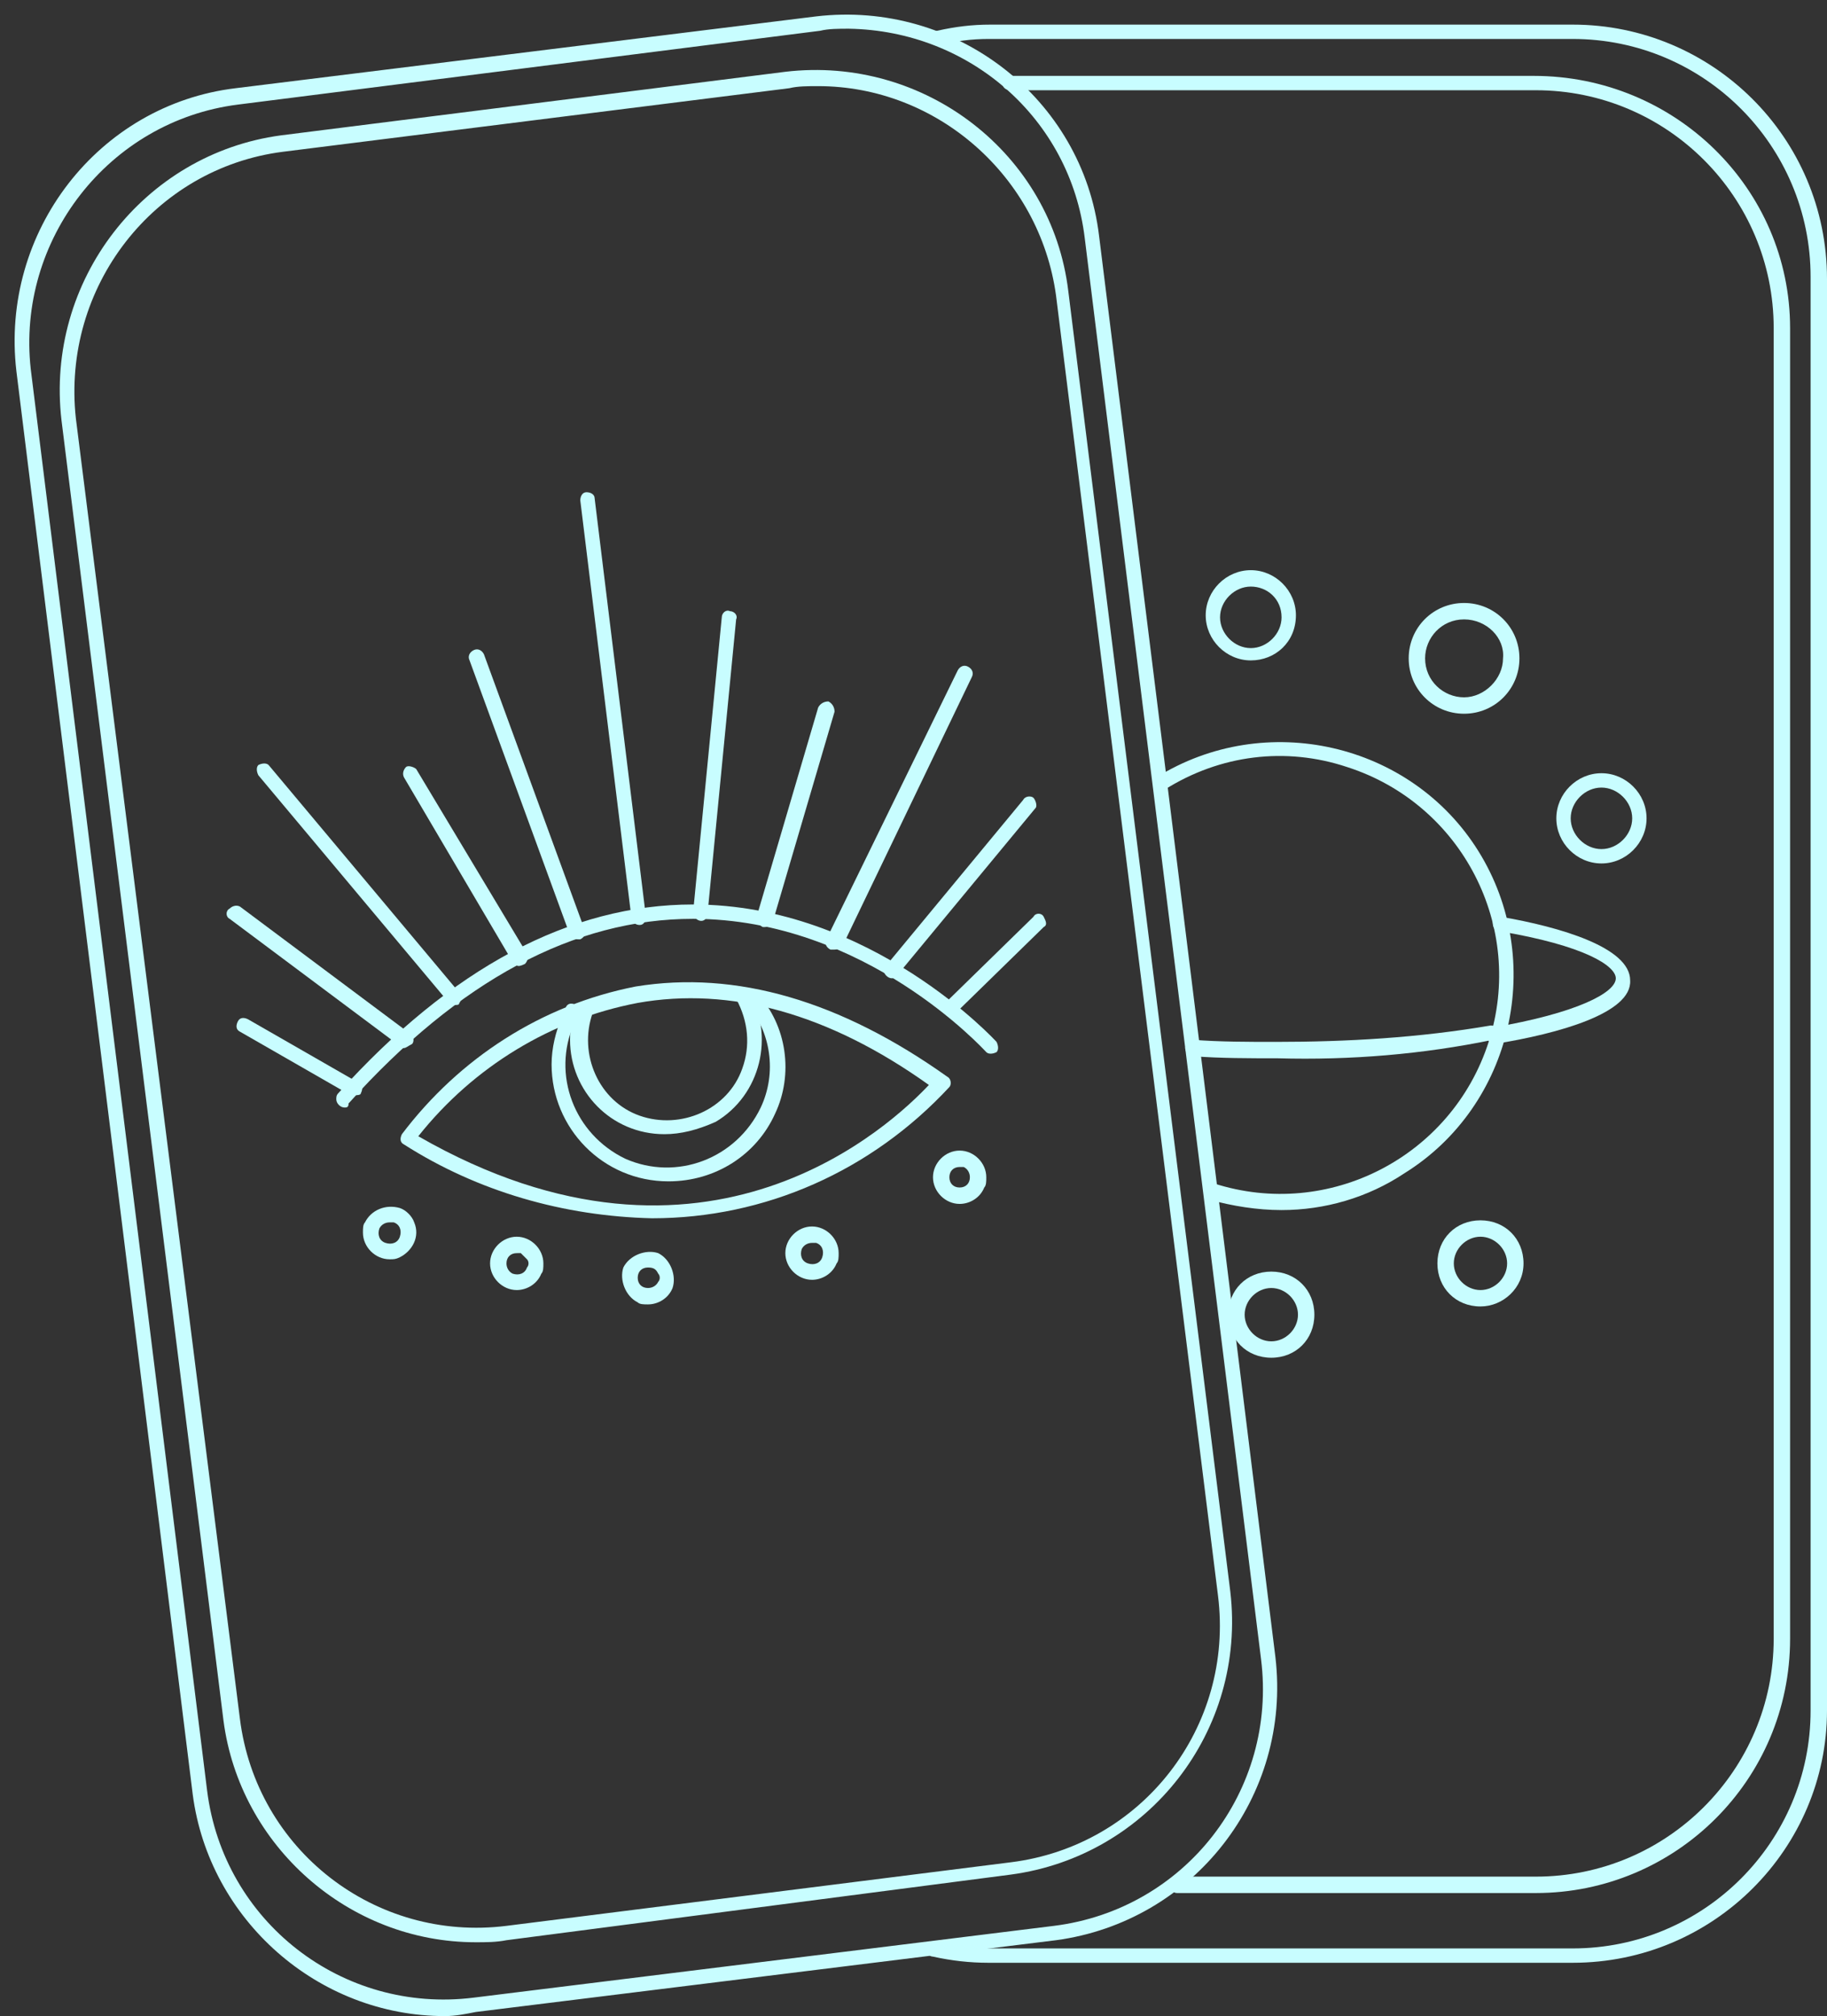 <?xml version="1.0" encoding="UTF-8" standalone="no"?> <svg xmlns="http://www.w3.org/2000/svg" xmlns:xlink="http://www.w3.org/1999/xlink" fill="#c8fdff" height="98.3" preserveAspectRatio="xMidYMid meet" viewBox="-0.7 -0.7 89.1 98.3" width="89.1" zoomAndPan="magnify"><rect x="-0.7" y="-0.7" width="89.1" height="98.3" fill="#333333" stroke="none"/> <g id="change1_1"> <path d="M76,95H47.5c-0.9,0-1.8-0.1-2.7-0.3c-0.2,0-0.3-0.2-0.3-0.4s0.2-0.3,0.4-0.3l0,0c0.8,0.2,1.7,0.3,2.5,0.3H76 c6.4,0,11.6-5.2,11.6-11.6V12.8c0-6.4-5.2-11.6-11.6-11.6H47.5c-0.8,0-1.6,0.1-2.4,0.3c-0.2,0-0.4-0.1-0.4-0.3s0.1-0.4,0.3-0.4 c0.9-0.2,1.7-0.3,2.6-0.3H76c6.8,0,12.4,5.5,12.4,12.4v69.8C88.4,89.4,82.9,95,76,95z"></path> <path d="M74.2,91.6H56.7c-0.2,0-0.4-0.2-0.4-0.4s0.2-0.4,0.4-0.4h17.5c6.4,0,11.6-5.2,11.6-11.6V15.3c0-6.4-5.2-11.6-11.6-11.6 H49.4c-0.3,0-0.5,0-0.8,0c-0.2,0-0.4-0.1-0.4-0.3c0-0.2,0.1-0.4,0.3-0.4c0,0,0,0,0,0c0.3,0,0.5,0,0.8,0h24.8 C81,3,86.6,8.5,86.6,15.3v63.9C86.6,86.1,81,91.6,74.2,91.6z"></path> <path d="M61.8,58.3c-1.2,0-2.4-0.2-3.5-0.5c-0.2-0.1-0.3-0.3-0.3-0.5c0.1-0.2,0.3-0.3,0.5-0.3c0,0,0,0,0,0 c5.6,1.8,11.6-1.3,13.4-6.9c1.8-5.6-1.3-11.6-6.9-13.4c-3-1-6.2-0.6-8.9,1.1c-0.2,0.1-0.4,0.1-0.5-0.1s-0.1-0.4,0.1-0.5 c5.3-3.3,12.4-1.7,15.7,3.6c3.3,5.3,1.7,12.4-3.6,15.7C66,57.7,63.9,58.3,61.8,58.3z"></path> <path d="M61.6,50.9c-1.4,0-2.8,0-4.1-0.1c-0.2,0-0.4-0.2-0.4-0.4s0.2-0.4,0.4-0.4l0,0c1.3,0.1,2.7,0.1,4,0.1c3.5,0,7-0.2,10.5-0.8 c0.2,0,0.4,0.1,0.4,0.3c0,0.2-0.1,0.4-0.3,0.4c0,0,0,0,0,0C68.7,50.7,65.2,51,61.6,50.9z"></path> <path d="M72.2,50.2c-0.2,0-0.4-0.2-0.4-0.4c0-0.2,0.1-0.3,0.3-0.4c4.1-0.7,6-1.7,6-2.4c0-0.6-1.5-1.6-5.7-2.3 c-0.2,0-0.3-0.2-0.3-0.4c0-0.2,0.2-0.3,0.4-0.3c2.9,0.5,6.3,1.5,6.3,3.1C78.9,48.7,75.3,49.7,72.2,50.2 C72.2,50.2,72.2,50.2,72.2,50.2z"></path> <path d="M70.7,34.1c-1.5,0-2.7-1.2-2.7-2.7s1.2-2.7,2.7-2.7s2.7,1.2,2.7,2.7c0,0,0,0,0,0C73.4,32.9,72.2,34.1,70.7,34.1z M70.7,29.5c-1.1,0-1.9,0.9-1.9,1.9c0,1.1,0.9,1.9,1.9,1.9s1.9-0.9,1.9-1.9c0,0,0,0,0,0C72.7,30.4,71.8,29.5,70.7,29.5z"></path> <path d="M60.3,31.5c-1.2,0-2.2-1-2.2-2.2c0-1.2,1-2.2,2.2-2.2c1.2,0,2.2,1,2.2,2.2c0,0,0,0,0,0C62.5,30.6,61.5,31.5,60.3,31.5z M60.3,27.9c-0.8,0-1.5,0.7-1.5,1.5s0.7,1.5,1.5,1.5s1.5-0.7,1.5-1.5C61.8,28.5,61.1,27.9,60.3,27.9z"></path> <path d="M77.4,41.4c-1.2,0-2.2-1-2.2-2.2s1-2.2,2.2-2.2c1.2,0,2.2,1,2.2,2.2c0,0,0,0,0,0C79.6,40.4,78.6,41.4,77.4,41.4z M77.4,37.7c-0.8,0-1.5,0.7-1.5,1.5s0.7,1.5,1.5,1.5c0.8,0,1.5-0.7,1.5-1.5c0,0,0,0,0,0C78.9,38.4,78.2,37.7,77.4,37.7z"></path> <path d="M71.5,63c-1.2,0-2.1-0.9-2.1-2.1s0.9-2.1,2.1-2.1s2.1,0.9,2.1,2.1c0,0,0,0,0,0C73.6,62.1,72.6,63,71.5,63z M71.5,59.6 c-0.7,0-1.3,0.6-1.3,1.3s0.6,1.3,1.3,1.3c0.7,0,1.3-0.6,1.3-1.3l0,0C72.8,60.2,72.2,59.6,71.5,59.6z"></path> <path d="M61.3,65.5c-1.2,0-2.1-0.9-2.1-2.1s0.9-2.1,2.1-2.1s2.1,0.9,2.1,2.1c0,0,0,0,0,0C63.4,64.6,62.5,65.5,61.3,65.5z M61.3,62.1c-0.7,0-1.3,0.6-1.3,1.3c0,0.7,0.6,1.3,1.3,1.3s1.3-0.6,1.3-1.3c0,0,0,0,0,0C62.6,62.7,62,62.1,61.3,62.1z"></path> <path d="M21,97.6c-6.2,0-11.5-4.7-12.3-10.8L0.1,17.4c-0.8-6.8,4-13,10.7-13.8l28.3-3.5c6.8-0.8,13,4,13.8,10.7l3.3,26.5l0,0 l5.3,42.8c0.8,6.8-4,12.9-10.7,13.8l-28.3,3.5C22,97.5,21.5,97.6,21,97.6z M40.7,0.7c-0.5,0-1,0-1.4,0.1L10.9,4.4 C4.6,5.2,0.1,11,0.8,17.3l8.6,69.3c0.8,6.4,6.6,10.9,13,10.1l28.3-3.5c6.4-0.8,10.9-6.6,10.1-13l-8.6-69.3 C51.5,5.1,46.6,0.8,40.7,0.7z"></path> <path d="M22.5,94c-6.2,0-11.5-4.7-12.3-10.8L2.3,19.8C1.5,13,6.3,6.8,13,5.9l24.6-3.1c6.8-0.8,13,4,13.8,10.7l7.9,63.4 c0.8,6.8-4,12.9-10.7,13.8l0-0.4l0,0.4L24,93.9C23.5,94,23,94,22.5,94z M39.2,3.5c-0.5,0-1,0-1.4,0.1L13.1,6.7 C6.8,7.5,2.3,13.3,3,19.7L11,83.1c0.8,6.4,6.6,10.9,13,10.1l24.6-3.1l0,0c6.4-0.8,10.9-6.6,10.1-13l-7.9-63.4 C50,7.9,45,3.5,39.2,3.5L39.2,3.5z"></path> <path d="M31.1,58.7c-4.3-0.1-8.5-1.3-12.1-3.6c-0.2-0.1-0.2-0.3-0.1-0.5c0,0,0,0,0,0c2.8-3.7,6.8-6.3,11.4-7.2 c4.9-0.8,10,0.7,15.2,4.4c0.2,0.1,0.2,0.4,0.1,0.5c0,0,0,0,0,0C41.8,56.4,36.6,58.7,31.1,58.7z M19.7,54.7 c14.1,8.1,23.2-0.7,24.9-2.5c-4.9-3.5-9.7-4.8-14.2-4C26.2,49,22.4,51.3,19.7,54.7z"></path> <path d="M16.1,53.3c-0.2,0-0.4-0.2-0.4-0.4c0-0.1,0-0.2,0.1-0.3c5.5-6.1,11.3-9.2,17.3-9.2l0,0c8.7,0,14.8,6.7,14.8,6.7 c0.1,0.2,0.1,0.4,0,0.5c-0.2,0.1-0.4,0.1-0.5,0l0,0c-0.1-0.1-5.9-6.5-14.3-6.5h0c-5.8,0-11.4,3-16.8,9 C16.3,53.3,16.2,53.3,16.1,53.3z"></path> <path d="M16.6,52.7c-0.1,0-0.1,0-0.2,0L11,49.6c-0.2-0.1-0.2-0.3-0.1-0.5s0.3-0.2,0.5-0.1l5.4,3.1c0.2,0.1,0.2,0.3,0.1,0.5 C16.9,52.7,16.7,52.7,16.6,52.7L16.6,52.7z"></path> <path d="M19,50.4c-0.1,0-0.2,0-0.2-0.1l-8.3-6.2c-0.2-0.1-0.2-0.4,0-0.5c0.1-0.1,0.3-0.2,0.5-0.1l8.3,6.2c0.2,0.1,0.2,0.4,0.1,0.5 C19.2,50.3,19.1,50.4,19,50.4L19,50.4z"></path> <path d="M21.5,48.3c-0.1,0-0.2,0-0.3-0.1l-9.3-11.1c-0.1-0.2-0.1-0.4,0-0.5c0.2-0.1,0.4-0.1,0.5,0l0,0l9.3,11.1 c0.1,0.2,0.1,0.4,0,0.5C21.7,48.3,21.6,48.3,21.5,48.3L21.5,48.3z"></path> <path d="M24.6,46.4c-0.1,0-0.3-0.1-0.3-0.2l-5.3-9c-0.1-0.2,0-0.4,0.1-0.5s0.4,0,0.5,0.1l5.4,9c0.1,0.2,0,0.4-0.1,0.5 C24.7,46.4,24.6,46.4,24.6,46.4z"></path> <path d="M27.5,45.1c-0.2,0-0.3-0.1-0.4-0.2l-4.9-13.4c-0.1-0.2,0-0.4,0.2-0.5c0.2-0.1,0.4,0,0.5,0.2l4.9,13.4 c0.1,0.2,0,0.4-0.2,0.5C27.6,45.1,27.5,45.1,27.5,45.1z"></path> <path d="M30.5,44.4c-0.2,0-0.3-0.1-0.4-0.3l-2.5-20.4c0-0.2,0.1-0.4,0.3-0.4c0.2,0,0.4,0.1,0.4,0.3L30.8,44 C30.8,44.2,30.7,44.4,30.5,44.4L30.5,44.4z"></path> <path d="M33.5,44.2C33.5,44.2,33.4,44.2,33.5,44.2c-0.2,0-0.4-0.2-0.4-0.4l1.4-14.4c0-0.2,0.2-0.4,0.4-0.3c0.2,0,0.4,0.2,0.3,0.4 c0,0,0,0,0,0l-1.4,14.4C33.8,44,33.7,44.2,33.5,44.2z"></path> <path d="M36.6,44.5c0,0-0.1,0-0.1,0c-0.2-0.1-0.3-0.3-0.3-0.5l3-10.2c0.1-0.2,0.3-0.3,0.5-0.3c0,0,0,0,0,0c0.2,0.1,0.3,0.3,0.3,0.5 l-3,10.2C36.9,44.4,36.8,44.5,36.6,44.5z"></path> <path d="M40,45.6c-0.1,0-0.1,0-0.2,0c-0.2-0.1-0.3-0.3-0.2-0.5c0,0,0,0,0,0L46,32c0.1-0.2,0.3-0.3,0.5-0.2s0.3,0.3,0.2,0.5l0,0 l-6.3,13.1C40.3,45.5,40.2,45.6,40,45.6z"></path> <path d="M42.8,47c-0.2,0-0.4-0.2-0.4-0.4c0-0.1,0-0.2,0.1-0.2l6.7-8.1c0.1-0.2,0.4-0.2,0.5-0.1s0.2,0.4,0.1,0.5l-6.7,8.1 C43,46.9,42.9,47,42.8,47z"></path> <path d="M45.7,48.9c-0.2,0-0.4-0.2-0.4-0.4c0-0.1,0-0.2,0.1-0.3l4.3-4.2c0.1-0.2,0.4-0.2,0.5,0s0.2,0.4,0,0.5c0,0,0,0,0,0l-4.3,4.2 C45.9,48.9,45.8,48.9,45.7,48.9z"></path> <path d="M18.3,60.7c-0.7,0-1.3-0.6-1.3-1.3c0-0.2,0-0.4,0.1-0.5c0.3-0.6,1-0.9,1.7-0.7c0.3,0.1,0.6,0.4,0.7,0.7 c0.3,0.7-0.1,1.4-0.7,1.7C18.6,60.7,18.5,60.7,18.3,60.7L18.3,60.7z M18.3,58.9c-0.2,0-0.4,0.1-0.5,0.3c-0.1,0.3,0,0.6,0.3,0.7 c0.3,0.1,0.6,0,0.7-0.3s0-0.6-0.3-0.7C18.5,58.9,18.4,58.9,18.3,58.9L18.3,58.9z"></path> <path d="M24.5,62.2c-0.7,0-1.3-0.6-1.3-1.3c0-0.7,0.6-1.3,1.3-1.3c0.7,0,1.3,0.6,1.3,1.3c0,0.2,0,0.4-0.1,0.5 C25.5,61.9,25,62.2,24.5,62.2z M24.5,60.4c-0.3,0-0.5,0.2-0.5,0.5c0,0.2,0.1,0.4,0.3,0.5c0.3,0.1,0.6,0,0.7-0.3 c0.1-0.1,0.1-0.3,0-0.4c-0.1-0.1-0.2-0.2-0.3-0.3C24.7,60.4,24.6,60.4,24.5,60.4L24.5,60.4z"></path> <path d="M30.9,62.9c-0.2,0-0.4,0-0.5-0.1c-0.6-0.3-0.9-1.1-0.7-1.7c0.3-0.6,1.1-0.9,1.7-0.7c0.6,0.3,0.9,1.1,0.7,1.7l0,0 C31.9,62.6,31.4,62.9,30.9,62.9z M30.9,61.1c-0.3,0-0.5,0.2-0.5,0.5s0.2,0.5,0.5,0.5c0.2,0,0.4-0.1,0.5-0.3l0,0 c0.1-0.1,0.1-0.3,0-0.4C31.3,61.2,31.2,61.1,30.9,61.1L30.9,61.1z"></path> <path d="M31.9,56.9c-3.2,0-5.7-2.6-5.7-5.7c0-0.8,0.2-1.6,0.5-2.3c0.1-0.2,0.2-0.3,0.2-0.5c0.1-0.2,0.3-0.2,0.5-0.1 c0.2,0.1,0.2,0.3,0.1,0.5c-0.1,0.1-0.1,0.3-0.2,0.4c-1.1,2.5,0,5.4,2.5,6.6c2.5,1.1,5.4,0,6.6-2.5l0,0c0.8-1.7,0.5-3.7-0.7-5.1 c-0.1-0.2-0.1-0.4,0-0.5c0.2-0.1,0.4-0.1,0.5,0c0,0,0,0,0,0c1.5,1.6,1.8,4,0.9,5.9C36.2,55.6,34.2,56.9,31.9,56.9z"></path> <path d="M31.7,54.6c-2.6,0-4.6-2.1-4.6-4.6c0-0.6,0.1-1.1,0.3-1.6c0.1-0.2,0.3-0.3,0.5-0.3s0.3,0.3,0.3,0.5c0,0,0,0,0,0.1 c-0.7,2,0.3,4.3,2.3,5c2,0.7,4.3-0.3,5-2.3c0.4-1.1,0.3-2.3-0.3-3.4c-0.1-0.2,0-0.4,0.1-0.5c0.2-0.1,0.4,0,0.5,0.1 c1.3,2.2,0.6,5.1-1.6,6.4C33.3,54.4,32.5,54.6,31.7,54.6L31.7,54.6z"></path> <path d="M38.9,61.7c-0.7,0-1.3-0.6-1.3-1.3s0.6-1.3,1.3-1.3c0.7,0,1.3,0.6,1.3,1.3c0,0.2,0,0.4-0.1,0.5 C39.9,61.4,39.4,61.7,38.9,61.7z M38.9,59.9c-0.2,0-0.4,0.1-0.5,0.3c-0.1,0.3,0,0.6,0.3,0.7s0.6,0,0.7-0.3c0.1-0.3,0-0.6-0.3-0.7 C39.1,59.9,39,59.9,38.9,59.9L38.9,59.9z"></path> <path d="M46.1,58c-0.7,0-1.3-0.6-1.3-1.3s0.6-1.3,1.3-1.3s1.3,0.6,1.3,1.3c0,0.2,0,0.4-0.1,0.5l0,0C47.1,57.7,46.6,58,46.1,58z M46.1,56.2c-0.3,0-0.5,0.2-0.5,0.5c0,0.3,0.2,0.5,0.5,0.5c0.3,0,0.5-0.2,0.5-0.5c0-0.2-0.1-0.4-0.3-0.5 C46.3,56.2,46.2,56.2,46.1,56.2L46.1,56.2z M46.9,57.1L46.9,57.1z"></path> </g> </svg> 